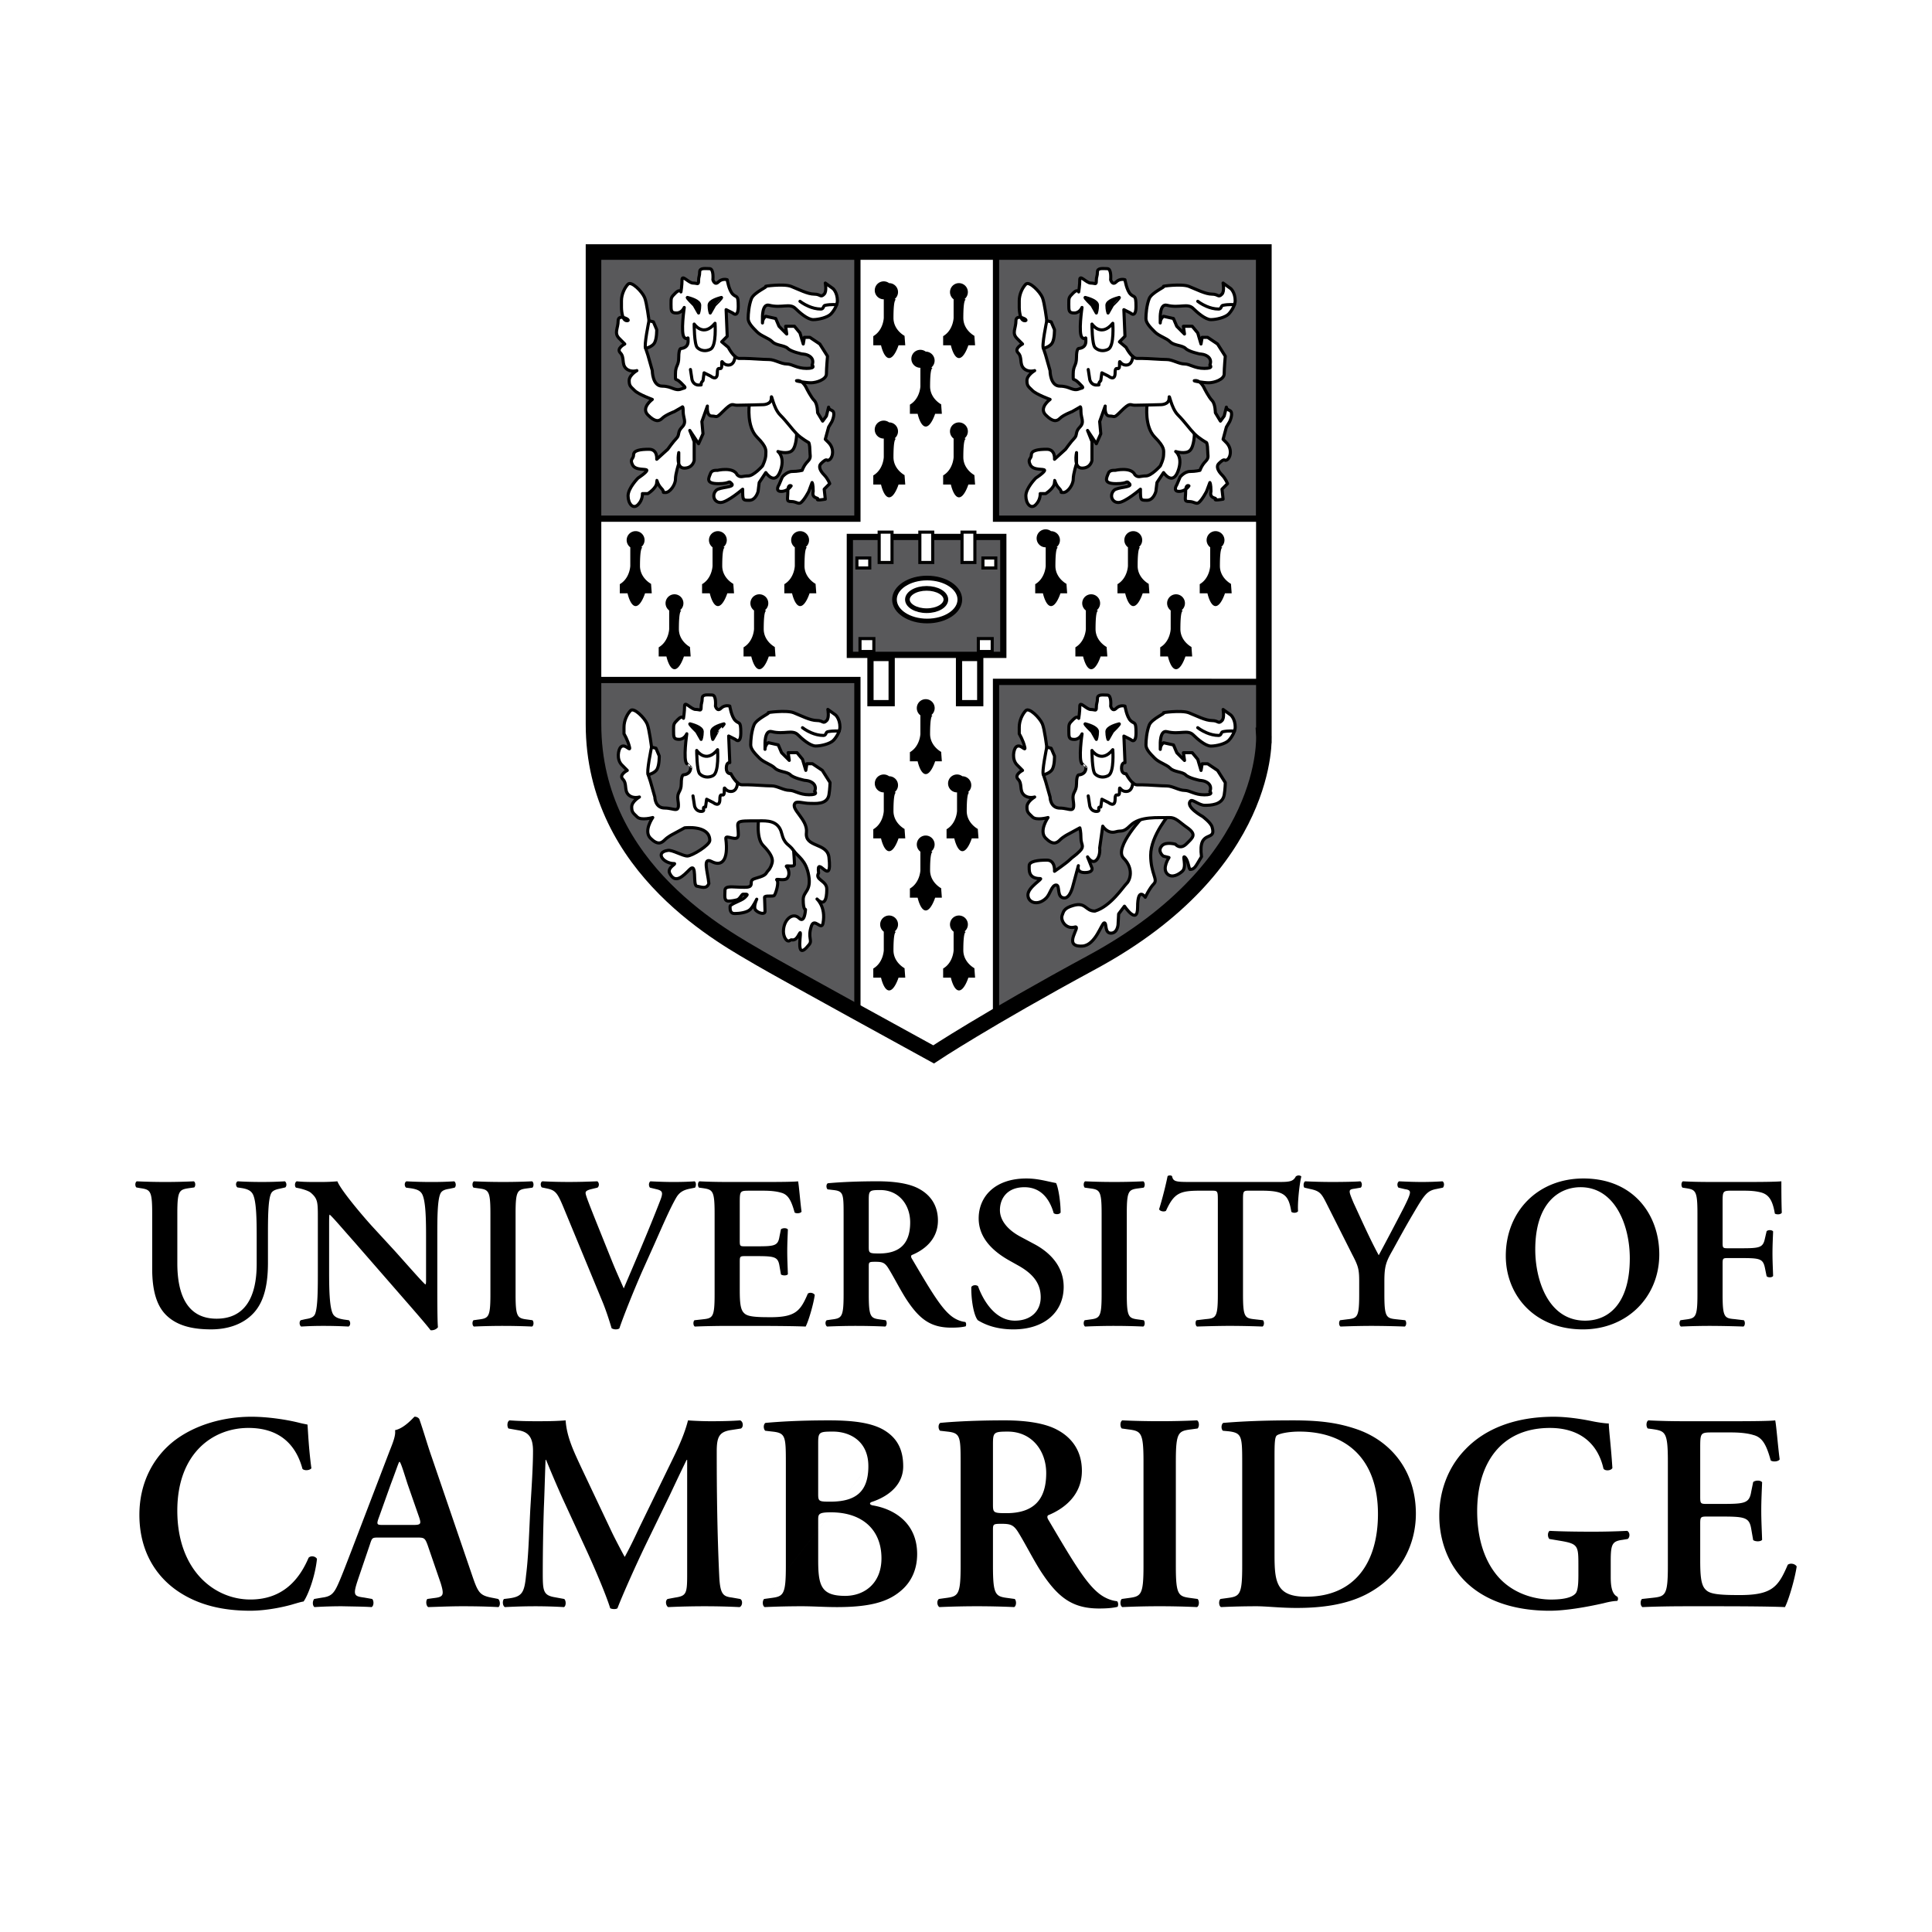 <svg xmlns="http://www.w3.org/2000/svg" width="2500" height="2500" viewBox="0 0 192.756 192.756"><path fill-rule="evenodd" clip-rule="evenodd" fill="#fff" d="M0 0h192.756v192.756H0V0z"/><path fill-rule="evenodd" clip-rule="evenodd" fill="#59595b" stroke="#000" stroke-width=".622" stroke-miterlimit="2.613" d="M59.276 25.275V51.75h26.267V25.275H59.276zM59.276 67.843s-2.627 16.841 14.347 26.475c5.165 2.932 11.92 6.702 11.92 6.702V67.843H59.276zM99.373 25.275V51.75h26.266V25.275H99.373zM99.373 68.031v33.313s7.189-3.568 13.512-7.704c6.467-4.232 9.873-9.828 9.873-9.828 5.277-8.204 3.338-15.782 3.338-15.782H99.373v.001z"/><path d="M114.438 40.411s-.271 2.15.775 3.2c1.043 1.051.879 1.327.879 1.77s-.33 1.106-.33 1.106-.881.995-1.43.995-.77.221-1.1-.111c-.367-.826-1.979-.442-1.979-.442s-.523-.072-.66.267c-.207.513-.551 1.06.77 1.06s.936-.388 1.32 0c.383.387-1.197.319-1.539.663-.469.469-.221 1.216.439 1.216.658 0 2.199-1.327 2.199-1.327 0 1.106 0 1.106.658 1.106.66 0 .881-.885.881-.885l.109-.885.66-.995s.879 1.328 1.43-.11c.549-1.438-.221-1.991-.221-1.991s1.004.318 1.43-.11c.426-.429.438-1.659.438-1.659l-1.539-4.091-3.19 1.223z" fill-rule="evenodd" clip-rule="evenodd" fill="#fff" stroke="#000" stroke-width=".31" stroke-linecap="round" stroke-linejoin="round" stroke-miterlimit="2.613"/><path d="M104.438 32s-.225-1.82-.439-2.322c-.266-.612-1.32-1.659-1.65-1.327-.33.332-.658.995-.658 1.658v.664s0 1.326.549 1.326-.879-.774-.879 0-.439 1.217.109 1.77l.549.553s-.879.442-.439.885.111 1.093.551 1.536c.439.442 1.098.233 1.098.233s-.77.442-.77.995c0 .553.166.608.551.995.385.386 1.758.884 1.758.884s-1.152.83-.439 1.548c.715.719 1.1.664 1.43.332.33-.332 1.209-.664 1.209-.664l.77-.442s.109-.221.109.442c0 .664.387 1.05-.109 1.548-.494.498-.219.774-.549 1.106-.33.332-.881 1.105-.881 1.105l-1.098.995s.109-.995-.77-.995c-.881 0-1.541.11-1.541.553s-.406.381-.109.995c.299.614 1.43.354 1.43.553s-.881.774-.881.774-.988.995-.988 1.769.496 1.382.988.884c.496-.497.441-1.105.441-1.105h.549s.881-.553.881-1.106 0 .111.439.553 0 .442.439.442.99-.775.99-1.327c0-.553.328-1.548.328-1.548v-1.106s-.328 1.548.551 1.548.99-.774.99-.774v-1.879l-.441-1.106.879 1.327.441-.995-.086-.957-.025-.259.551-1.549s-.109.996.439.996c.551 0 .385.277 1.1-.442.99-.995.91-.636 1.402-.636.584 0 2.557-.055 2.557-.055s.879.028.879-.636c0-.663.166.94.881 1.659.713.719 1.152 1.382 1.646 1.88.498.498 1.211.884 1.211.884s.109.222.109.775c0 .552.166.718-.221 1.106-.383.387-.549.884-.549.884s-.439.111-.988.111c-.551 0-.99.552-.99.552l-.33.774s-.439.664.219.664c.662 0 .99-.553.99-.553s-.328-.221-.328.553-.193 1.01.328 1.01c.549 0 .727.315.99.095.361-.301.77-1.105.77-1.105l.33-.885s.107.111.107.885c-.184.774.615.599.441.774-.174.174.771 0 .771 0l-.111-.996.551-.553s-.172-.483-.561-.875c-.389-.391-.59-.844-.32-1.115.27-.271.518-.477.66-.332.463 0 .805-1.069.109-1.77l-.328-.331.328-1.217.33-.553s.43-.922 0-1.105c-.373-.159-.33-.332-.33-.332l-.219.884-.375.507-.506-.838s0-.884-.33-1.216c-.328-.332-.77-1.216-.77-1.216s-.33-.774-.879-.774.77.22 1.32.22c.549 0 1.539-.331 1.539-.884 0-.553.109-1.769.109-1.769l-.77-1.216-.99-.663h-.549l-.111.663-.328-1.105-.551-.664h-.879l.109.774-.77-.774-.33-.773-.988-.221s-.33.221-.33.664v-.442s-.068-1.513.66-1.327c1.277.327 2.061-.25 2.639.332.385.387 1.207 1.105 1.756 1.105.553 0 1.432-.221 1.762-.553s.66-.932.66-1.327c0-.84-.441-1.216-.441-1.216l-.508-.366-.26-.187s.158.834-.111 1.106c-.389.391-.33 0-.99 0s-1.562-.48-2.309-.774c-.746-.294-2.811 0-2.527 0s-1.186.6-1.43 1.216c-.264.664-.33 1.548-.33 1.991s.439.885.881 1.327c.438.442 1.152.607 1.539.995.383.387 1.207.332 1.539.663.328.332 1.428.553 1.428.553s.551 0 .881.332c.328.331.109.774.109.774s.439.332-.551.332-1.428-.442-1.979-.442-1.209-.442-1.758-.442c-.551 0-1.871-.11-2.42-.11h-.549c-.551 0-1.1-1.105-1.1-1.105l-.66-.553.549-.553-.109-2.655.66.333s.549.553.549-.664c0-1.216-.164-.829-.549-1.216s-.551-1.438-.551-1.438-.494-.166-.879.221-.549-.221-.549-.221.109-1.106-.332-1.106c-.439 0-.988-.111-.988.332 0 .442-.111.442-.111.884s-.109.221-.549.221-1.1-.885-1.1-.332c0 .553-.109 1.216-.109 1.216s-.109-.331-.549.111c-.439.442-.439.442-.439 1.105 0 .665-.002.886.549.886.549 0 .77-.553.77-.553s-.385 2.599 0 2.985.385-.332.385.387-.715.719-.715.719-.221 0-.221.885c0 .884-.328.774-.328 1.658s-.057.277.549.884c.605.609.459.447.055.609-.664.265-.934-.276-1.924-.276s-.99-1.548-.99-1.548l-.439-1.548-.219-.664s.664-.167.879-.553c.246-.442.221-1.327.221-1.327l-.33-.774-.439-.112z" fill-rule="evenodd" clip-rule="evenodd" fill="#fff" stroke="#000" stroke-width=".31" stroke-linecap="round" stroke-linejoin="round" stroke-miterlimit="2.613"/><path d="M108.945 32.333s.904 1.359 2.078-.078c0 0 .172 2.255-.447 2.585-.471.25-.996.162-1.322-.167-.313-.312-.309-2.34-.309-2.34" fill="none" stroke="#000" stroke-width=".31" stroke-linecap="round" stroke-linejoin="round" stroke-miterlimit="2.613"/><path d="M108.285 29.679c.199.06 1.209.309 1.209.774s-.111.774-.111.774l-.438-.774s-.861-.833-.66-.774zM111.646 29.681c-.201.059-1.209.309-1.209.773s.111.774.111.774l.439-.774c.001.001.859-.832.659-.773z" fill-rule="evenodd" clip-rule="evenodd" stroke="#000" stroke-width=".31" stroke-linecap="round" stroke-linejoin="round" stroke-miterlimit="2.613"/><path d="M113.012 35.556s0 .868-.658.868c-.66 0-.66-.774-.66 0s-.439-.111-.439.774c0 .884-.66.332-.66.332m-.001-.001l-.66-.332-.109.774m-.001.001c-.441.442.109.442-.441.442-.549 0-.658-.552-.658-.552m0 0l-.152-.996m10.927-6.805s.354.284.883.507c.344.146.764.266 1.205.266.281 0 .219-.331.418-.371.6-.122 1.152-.061 1.152-.061M104.438 32s-.535 2.56-.33 2.765" fill="none" stroke="#000" stroke-width=".31" stroke-linecap="round" stroke-linejoin="round" stroke-miterlimit="2.613"/><path d="M114.199 81.309s-3.141 3.267-2.096 4.316c1.045 1.051.641 2.198.301 2.521-.34.322-1.584 2.284-3.168 2.755-.957 0-.879-.928-2.158-.56-.971.278-.965.627-1.102.966-.207.514.369 1.43 1.25 1.188.746-.205-1.342 2.003.752 1.896 1.332-.066 1.93-2.316 2.199-2.316s0 1.028.66 1.028.713-.86.713-.86l.057-1.061.582-.77s1.311 1.961 1.311.11c0-2.137.764-1 .764-1s.436-.924.863-1.352c.426-.429-.322-1.012-.322-2.839 0-2.008 1.955-4.196 1.955-4.196l-2.561.174z" fill-rule="evenodd" clip-rule="evenodd" fill="#fff" stroke="#000" stroke-width=".31" stroke-linecap="round" stroke-linejoin="round" stroke-miterlimit="2.613"/><path d="M104.438 74.542s-.225-1.821-.439-2.323c-.266-.612-1.32-1.658-1.65-1.327-.33.332-.658.996-.658 1.659v.663s.387.629.549 1.328c.125.538-.449-.434-.879 0-.229.228-.439 1.216.109 1.769l.549.553s-.879.442-.439.884c.439.443.111 1.094.551 1.536s1.098.233 1.098.233-.77.443-.77.995c0 .553.166.608.551.995s1.553.058 1.553.058-.947 1.34-.234 2.059c.715.718 1.1.502 1.43.171.33-.332.826-.574.826-.574l1.152-.626s.109.35.109 1.013c0 .664.387.805-.109 1.303-.494.497-.688.548-1.02.879-.33.331-1.508 1.138-1.508 1.138s.109-1.115-.77-1.115c-.881 0-1.754.114-1.754.557s-.111 1.287 1.109 1.287c.287 0-1.236.856-1.236 1.63 0 .775 1.002 1.136 1.834.301.389-.392.541-1.288.98-1.288s-.012 1.289.84 1.289c.549 0 .822-1.157.822-1.157l.557-2.062s-.24.688.639.688c.881 0 .717-.463.717-.463l-.441-1.105s.447.759.879.324c.434-.436.33-1.208.33-1.208l.307-2.181s.469.816 1.322.558c.527-.158.693.119 1.408-.6.988-.996 2.793-.771 3.891-.815.66-.027.955.404 1.783.986 1.023.719.564 1.019-.045 1.63-.639.643-1.107.043-1.107.043s-.934-.262-1.322.129c-.555.558.113 1.06.113 1.06l.568.142s-.725 1.073-.17 1.63c.467.47 1.152.045 1.492-.257.52-.463-.094-1.768.299-1.373.293.295.332 1.038.475 1.184.465 0 .549-.282 1.146-1.27-.383-2.873 1.535-1.373 1.055-2.966-.133-.448-.943-1.041-.943-1.041s-1.783-.977-1.199-1.562c.191-.193.857.443 1.406.443.551 0 1.771-.021 1.947-1.047.094-.543.109-1.216.109-1.216l-.77-1.216-.99-.664h-.549l-.111.664-.328-1.106-.551-.663h-.879l.109.773-.77-.773-.33-.774-.988-.221s-.33.221-.33.663v-.442s-.068-1.513.66-1.326c1.277.326 2.061-.25 2.639.332.385.387 1.207 1.106 1.756 1.106.553 0 1.432-.222 1.762-.554s.66-.933.66-1.327c0-.84-.441-1.217-.441-1.217l-.508-.365-.26-.187s.158.833-.111 1.106c-.389.39-.33 0-.99 0s-1.562-.481-2.309-.775c-.746-.293-2.811 0-2.527 0s-1.186.601-1.43 1.217c-.264.664-.33 1.547-.33 1.99s.439.885.881 1.328c.438.441 1.152.607 1.539.995.383.386 1.207.332 1.539.663.328.332 1.428.552 1.428.552s.551.001.881.333c.328.332.109.773.109.773s.439.332-.551.332-1.428-.442-1.979-.442-1.209-.443-1.758-.443c-.551 0-1.871-.109-2.42-.109h-.549c-.551 0-1.1-1.107-1.1-1.107s-.457.059-.457-.552.346-.554.346-.554l-.109-2.654.66.333s.549.552.549-.664-.164-.83-.549-1.216c-.385-.388-.551-1.438-.551-1.438s-.494-.166-.879.221-.549-.221-.549-.221.109-1.105-.332-1.105c-.439 0-.988-.111-.988.332s-.111.442-.111.885c0 .442-.109.221-.549.221s-1.1-.885-1.1-.332c0 .553-.109 1.217-.109 1.217s-.109-.332-.549.11-.439.442-.439 1.105-.002.885.549.885c.549 0 .77-.554.77-.554s-.385 2.603 0 2.988c.385.388.385.384.385.384 0 .719-.715.719-.715.719s-.221 0-.221.885c0 .884-.461.784-.328 1.658.215 1.417-.33.773-1.32.773s-.99-1.104-.99-1.104l-.439-1.549-.219-.663s.664-.166.879-.553c.246-.442.221-1.327.221-1.327l-.33-.774-.442-.113z" fill-rule="evenodd" clip-rule="evenodd" fill="#fff" stroke="#000" stroke-width=".31" stroke-linecap="round" stroke-linejoin="round" stroke-miterlimit="2.613"/><path d="M108.945 74.874s.904 1.36 2.078-.078c0 0 .172 2.256-.447 2.586-.471.25-.996.162-1.322-.166-.313-.315-.309-2.342-.309-2.342" fill="none" stroke="#000" stroke-width=".31" stroke-linecap="round" stroke-linejoin="round" stroke-miterlimit="2.613"/><path d="M108.285 72.22c.199.059 1.209.309 1.209.775 0 .465-.111.774-.111.774l-.438-.774s-.861-.833-.66-.775zM111.646 72.222c-.201.06-1.209.308-1.209.774 0 .465.111.774.111.774l.439-.774c.001 0 .859-.833.659-.774z" fill-rule="evenodd" clip-rule="evenodd" stroke="#000" stroke-width=".31" stroke-linecap="round" stroke-linejoin="round" stroke-miterlimit="2.613"/><path d="M113.012 78.097s0 .868-.658.868c-.66 0-.66-.773-.66 0 0 .774-.439-.11-.439.774s-.66.333-.66.333m-.001 0l-.66-.333-.109.774m-.001 0c-.486 0 .109.441-.441.441-.549 0-.658-.552-.658-.552m0 0l-.152-.995m10.927-6.804s.354.283.883.507c.344.146.764.267 1.205.267.281 0 .219-.332.418-.372.6-.121 1.152-.061 1.152-.061m-18.72 1.598s-.535 2.56-.33 2.764" fill="none" stroke="#000" stroke-width=".31" stroke-linecap="round" stroke-linejoin="round" stroke-miterlimit="2.613"/><path d="M74.751 40.411s-.27 2.15.775 3.2c1.044 1.051.879 1.327.879 1.77s-.33 1.106-.33 1.106-.879.995-1.429.995-.77.221-1.1-.111c-.369-.826-1.979-.442-1.979-.442s-.523-.072-.66.267c-.206.513-.549 1.06.77 1.06 1.32 0 .935-.388 1.32 0 .384.387-1.197.319-1.54.663-.466.469-.22 1.216.44 1.216.659 0 2.199-1.327 2.199-1.327 0 1.106 0 1.106.66 1.106s.879-.885.879-.885l.11-.885.66-.995s.88 1.328 1.43-.11c.549-1.438-.22-1.991-.22-1.991s1.003.318 1.43-.11c.426-.429.438-1.659.438-1.659l-1.538-4.091-3.194 1.223z" fill-rule="evenodd" clip-rule="evenodd" fill="#fff" stroke="#000" stroke-width=".31" stroke-linecap="round" stroke-linejoin="round" stroke-miterlimit="2.613"/><path d="M64.751 32s-.223-1.82-.44-2.322c-.264-.612-1.319-1.659-1.648-1.327-.33.332-.66.995-.66 1.658v.664s0 1.326.549 1.326c.55 0-.879-.774-.879 0s-.44 1.217.11 1.77l.55.553s-.88.442-.44.885.11 1.093.55 1.536c.439.442 1.099.233 1.099.233s-.769.442-.769.995c0 .553.165.608.549.995.385.386 1.759.884 1.759.884s-1.154.83-.439 1.548c.715.719 1.1.664 1.43.332.33-.332 1.209-.664 1.209-.664l.77-.442s.11-.221.11.442c0 .664.384 1.05-.11 1.548-.495.498-.22.774-.55 1.106-.329.332-.879 1.105-.879 1.105l-1.1.995s.109-.995-.77-.995c-.88 0-1.539.11-1.539.553s-.408.381-.11.995 1.429.354 1.429.553-.879.774-.879.774-.989.995-.989 1.769.494 1.382.989.884c.495-.497.439-1.105.439-1.105h.55s.88-.553.88-1.106 0 .111.439.553c.44.442 0 .442.44.442.439 0 .99-.775.99-1.327 0-.553.329-1.548.329-1.548v-1.106s-.329 1.548.55 1.548.989-.774.989-.774v-1.879l-.44-1.106.879 1.327.439-.995-.086-.957-.024-.259.549-1.549s-.109.996.441.996c.549 0 .384.277 1.099-.442.989-.995.91-.636 1.401-.636.583 0 2.557-.055 2.557-.055s.879.028.879-.636c0-.663.166.94.88 1.659.714.719 1.154 1.382 1.648 1.88.496.498 1.211.884 1.211.884s.109.222.109.775c0 .552.165.718-.22 1.106-.385.387-.55.884-.55.884s-.44.111-.989.111c-.55 0-.99.552-.99.552l-.329.774s-.44.664.22.664c.659 0 .989-.553.989-.553s-.33-.221-.33.553-.191 1.01.33 1.01c.548 0 .727.315.99.095.361-.301.77-1.105.77-1.105l.329-.885s.11.111.11.885c-.186.774.614.599.439.774-.175.174.77 0 .77 0l-.11-.996.55-.553s-.17-.483-.56-.875c-.389-.391-.589-.844-.319-1.115.27-.271.516-.477.659-.332.464 0 .807-1.069.11-1.77l-.33-.331.33-1.217.33-.553s.43-.922 0-1.105c-.373-.159-.33-.332-.33-.332l-.22.884-.376.507-.504-.838s0-.884-.33-1.216c-.33-.332-.769-1.216-.769-1.216s-.33-.774-.879-.774.77.22 1.319.22c.55 0 1.54-.331 1.54-.884 0-.553.109-1.769.109-1.769l-.77-1.216-.989-.663h-.55l-.11.663-.33-1.105-.549-.664h-.88l.11.774-.77-.774-.33-.773-.99-.221s-.33.221-.33.664v-.442s-.068-1.513.66-1.327c1.277.327 2.061-.25 2.639.332.384.387 1.209 1.105 1.759 1.105s1.429-.221 1.759-.553.66-.932.66-1.327c0-.84-.439-1.216-.439-1.216l-.509-.366-.26-.187s.16.834-.11 1.106c-.388.391-.33 0-.99 0-.659 0-1.562-.48-2.309-.774-.747-.294-2.812 0-2.529 0s-1.184.6-1.428 1.216c-.265.664-.33 1.548-.33 1.991s.439.885.879 1.327c.44.442 1.155.607 1.539.995.385.387 1.21.332 1.539.663.33.332 1.43.553 1.43.553s.55 0 .879.332c.33.331.11.774.11.774s.44.332-.549.332c-.991 0-1.429-.442-1.979-.442s-1.209-.442-1.759-.442c-.55 0-1.869-.11-2.419-.11h-.55c-.55 0-1.1-1.105-1.1-1.105l-.66-.553.55-.553-.11-2.655.66.333s.55.553.55-.664c0-1.216-.165-.829-.55-1.216s-.55-1.438-.55-1.438-.494-.166-.88.221c-.384.387-.549-.221-.549-.221s.109-1.106-.33-1.106c-.44 0-.99-.111-.99.332 0 .442-.11.442-.11.884s-.11.221-.55.221-1.099-.885-1.099-.332c0 .553-.11 1.216-.11 1.216s-.11-.331-.549.111c-.44.442-.44.442-.44 1.105 0 .665 0 .886.549.886.55 0 .771-.553.771-.553s-.385 2.599 0 2.985c.384.387.384-.332.384.387s-.714.719-.714.719-.22 0-.22.885c0 .884-.329.774-.329 1.658s-.056.277.549.884c.604.609.459.447.055.609-.664.265-.935-.276-1.924-.276-.99 0-.99-1.548-.99-1.548l-.439-1.548-.22-.664s.665-.167.88-.553c.245-.442.22-1.327.22-1.327l-.33-.774-.439-.112z" fill-rule="evenodd" clip-rule="evenodd" fill="#fff" stroke="#000" stroke-width=".31" stroke-linecap="round" stroke-linejoin="round" stroke-miterlimit="2.613"/><path d="M69.259 32.333s.904 1.359 2.079-.078c0 0 .17 2.255-.447 2.585-.471.25-.997.162-1.324-.167-.311-.312-.308-2.34-.308-2.34" fill="none" stroke="#000" stroke-width=".31" stroke-linecap="round" stroke-linejoin="round" stroke-miterlimit="2.613"/><path d="M68.599 29.679c.201.06 1.209.309 1.209.774s-.11.774-.11.774l-.439-.774s-.86-.833-.66-.774zM71.961 29.681c-.2.059-1.21.309-1.21.773s.11.774.11.774l.439-.774c.001.001.862-.832.661-.773z" fill-rule="evenodd" clip-rule="evenodd" stroke="#000" stroke-width=".31" stroke-linecap="round" stroke-linejoin="round" stroke-miterlimit="2.613"/><path d="M73.327 35.556s0 .868-.659.868c-.66 0-.66-.774-.66 0s-.439-.111-.439.774c0 .884-.66.332-.66.332m-.001-.001l-.659-.332-.11.774m-.001.001c-.439.442.11.442-.439.442s-.659-.552-.659-.552m0 0l-.153-.996m10.926-6.805s.354.284.883.507c.345.146.763.266 1.207.266.281 0 .217-.331.417-.371.599-.122 1.153-.061 1.153-.061M64.751 32s-.533 2.56-.33 2.765" fill="none" stroke="#000" stroke-width=".31" stroke-linecap="round" stroke-linejoin="round" stroke-miterlimit="2.613"/><path d="M126.096 73.37V25.145H59.214v47.106c0 14.546 13.406 21.456 16.625 23.373 1.784 1.062 17.306 9.573 17.306 9.573s5.188-3.447 15.823-9.201c17.923-9.697 17.128-22.626 17.128-22.626z" fill="none" stroke="#000" stroke-width="1.554" stroke-miterlimit="2.613"/><path d="M75.729 81.404s-.368 2.17.413 2.955c.78.786.918 1.247.918 1.523 0 .278-.184.74-.413.97-.229.23-.138.416-.826.646-.689.231-.873.186-.873.647 0 .462-.504.37-1.147.37-.644 0-1.47-.185-1.47.324 0 .507-.138 1.061.368 1.061.253 0 .568-.052.841-.125.272-.072.469-.559.582-.561.527-.007.527-.007.189.333s-1.474.628-1.474.906 0 .693.459.693 1.24-.093 1.561-.416c.322-.323.643-1.016.643-1.016s-.39.808-.092 1.107c.298.301.918.462.918.093s-.046-1.153-.046-1.385.827-.046.964-.185c.139-.139.505-1.292.276-1.523-.229-.231.712.114 1.01-.186.299-.301.184-.923-.046-1.153-.229-.231.781.092.781-.231 0-.324-.083-1.386-.083-1.386l-.974-2.816-2.479-.645z" fill-rule="evenodd" clip-rule="evenodd" fill="#fff" stroke="#000" stroke-width=".31" stroke-linecap="round" stroke-linejoin="round" stroke-miterlimit="2.613"/><path d="M65.004 74.542s-.223-1.821-.44-2.323c-.264-.612-1.319-1.658-1.649-1.327-.33.332-.66.996-.66 1.659v.663s.388.629.55 1.328c.125.538-.448-.434-.88 0-.227.228-.439 1.216.11 1.769l.549.553s-.879.442-.439.884c.439.443.11 1.094.55 1.536.44.442 1.1.233 1.1.233s-.77.443-.77.995c0 .553.165.608.549.995.385.387 1.553.058 1.553.058s-.948 1.34-.233 2.059c.714.718 1.1.502 1.429.171.33-.332.825-.574.825-.574l1.154-.626s2.514-.315 2.514 1.256c0 .469-1.769 1.553-2.239 1.553-.469 0-1.491-.622-1.928-.561-1.342.184-.469 1.316.611 1.316.289 0-.724.399-.444.968.551 1.125 1.357.257 1.979-.368.804-.808.282 1.578.726 1.653.444.075.973.344 1.203-.268-.116-1.165-.669-2.683.276-2.188 1.003.526 1.698-.095 1.415-2.283-.066-.508 1.248.444 1.248-.378 0-1.433-.61-1.398 2.126-1.398.659 0 1.868-.08 2.189 1.214.303 1.217.709 1.044 1.204 1.753.45.643 1.23.924 1.505 2.493.275 1.57-.551 1.571-.551 2.4 0 1.034.228.986.228.986s-.067 1.44-.641.862c-.624-.627-1.561.143-1.561 1.34 0 .525.349 1.162.689.86.158-.142.437.266.9-.639.408-.796-.626 3.104.981 1.072.348-.44-.171-.645.214-1.829.299-.922 1.011.499 1.165-.299.322-1.663-.655-2.468-.599-2.411.987.993.975-.679.975-1.003 0-.85-1.227-.905-.814-1.592-.267-2.005 1.4 1.617 1.033-1.562-.173-1.5-2.433-.954-2.249-2.479.16-1.329-1.688-2.369-1.106-2.954.191-.193.858.045 1.408.045s1.77.165 1.945-.861c.094-.543.11-1.216.11-1.216l-.77-1.216-.99-.664h-.549l-.11.664-.33-1.106-.55-.663h-.88l.11.773-.769-.773-.33-.774-.99-.221s-.33.221-.33.663v-.442s-.069-1.513.66-1.326c1.278.326 2.061-.25 2.639.332.385.387 1.209 1.106 1.759 1.106s1.429-.222 1.759-.554c.33-.332.659-.933.659-1.327 0-.84-.439-1.217-.439-1.217l-.509-.365-.26-.187s.16.833-.11 1.106c-.389.39-.33 0-.989 0s-1.562-.481-2.309-.775c-.746-.293-2.811 0-2.528 0 .283 0-1.184.601-1.429 1.217-.264.664-.33 1.547-.33 1.99s.439.885.88 1.328c.439.441 1.154.607 1.539.995.385.386 1.209.332 1.539.663.33.332 1.429.552 1.429.552s.55.001.879.333c.33.332.11.773.11.773s.439.332-.55.332-1.429-.442-1.979-.442-1.209-.443-1.759-.443-1.869-.109-2.419-.109h-.549c-.55 0-1.1-1.107-1.1-1.107s-.456.059-.456-.552.347-.554.347-.554l-.11-2.654.66.333s.55.552.55-.664-.165-.83-.55-1.216c-.385-.388-.55-1.438-.55-1.438s-.495-.166-.879.221c-.385.387-.55-.221-.55-.221s.11-1.105-.33-1.105-.99-.111-.99.332-.11.442-.11.885c0 .442-.11.221-.55.221-.44 0-1.1-.885-1.1-.332 0 .553-.11 1.217-.11 1.217s-.109-.332-.549.11-.44.442-.44 1.105 0 .885.55.885c.549 0 .77-.554.77-.554s-.385 2.603 0 2.988c.384.388.384.384.384.384 0 .719-.715.719-.715.719s-.22 0-.22.885c0 .884-.462.784-.33 1.658.215 1.417-.33.773-1.319.773-.99 0-.99-1.104-.99-1.104l-.439-1.549-.22-.663s.665-.166.88-.553c.245-.442.22-1.327.22-1.327l-.33-.774-.439-.107z" fill-rule="evenodd" clip-rule="evenodd" fill="#fff" stroke="#000" stroke-width=".31" stroke-linecap="round" stroke-linejoin="round" stroke-miterlimit="2.613"/><path d="M69.511 74.874s.905 1.36 2.08-.078c0 0 .171 2.256-.447 2.586-.471.25-.997.162-1.324-.166-.311-.315-.309-2.342-.309-2.342" fill="none" stroke="#000" stroke-width=".31" stroke-linecap="round" stroke-linejoin="round" stroke-miterlimit="2.613"/><path d="M68.852 72.22c.2.059 1.209.309 1.209.775 0 .465-.11.774-.11.774l-.44-.774s-.86-.833-.659-.775zM72.214 72.222c-.2.06-1.209.308-1.209.774 0 .465.11.774.11.774l.44-.774c-.001 0 .86-.833.659-.774z" fill-rule="evenodd" clip-rule="evenodd" stroke="#000" stroke-width=".31" stroke-linecap="round" stroke-linejoin="round" stroke-miterlimit="2.613"/><path d="M65.004 74.542s-.534 2.56-.33 2.764m15.392-4.703s.354.283.883.507c.344.146.763.267 1.207.267.281 0 .217-.332.417-.372.6-.121 1.154-.061 1.154-.061M73.58 78.097s0 .868-.66.868c-.659 0-.659-.773-.659 0 0 .774-.44-.11-.44.774s-.659.333-.659.333m-.001 0l-.66-.333-.11.774m0 0c-.486 0 .11.441-.439.441s-.66-.552-.66-.552m0 0l-.153-.995" fill="none" stroke="#000" stroke-width=".31" stroke-linecap="round" stroke-linejoin="round" stroke-miterlimit="2.613"/><path d="M106.402 58.251s-1.104-.574-1.104-1.79c0-1.785.197-1.829.252-1.805l-.125-.079a.894.894 0 0 0-.565-1.584.896.896 0 1 0-.53 1.612v1.856s-.041 1.232-1.047 1.823v.912h.771s.271 1.273.809 1.273.938-1.273.938-1.273h.67l-.069-.945z" fill-rule="evenodd" clip-rule="evenodd"/><path d="M105.551 54.657l.016.01c-.001 0-.006-.006-.016-.01zM114.607 58.251s-1.104-.574-1.104-1.79c0-1.785.197-1.829.254-1.805l-.125-.079a.894.894 0 0 0-.565-1.584.893.893 0 0 0-.528 1.612l-.004.002v1.854s-.039 1.232-1.045 1.823v.912h.771s.273 1.273.809 1.273c.537 0 .936-1.273.936-1.273h.672l-.071-.945z" fill-rule="evenodd" clip-rule="evenodd"/><path d="M113.758 54.657l.016.01c-.001 0-.006-.006-.016-.01zM122.814 58.251s-1.104-.574-1.104-1.79c0-1.785.199-1.829.254-1.805l-.125-.079a.894.894 0 0 0-.565-1.584.895.895 0 0 0-.53 1.612l-.002.002v1.854s-.039 1.232-1.045 1.823v.912h.771s.271 1.273.809 1.273.938-1.273.938-1.273h.67l-.071-.945z" fill-rule="evenodd" clip-rule="evenodd"/><path d="M121.965 54.657l.016.01c-.001 0-.006-.006-.016-.01zM64.956 58.251s-1.104-.574-1.104-1.79c0-1.785.198-1.829.253-1.805l-.126-.079a.892.892 0 0 0-.563-1.584.893.893 0 0 0-.53 1.612l-.002.002v1.854s-.039 1.232-1.047 1.823l.001.912h.772s.272 1.273.809 1.273c.538 0 .937-1.273.937-1.273h.671l-.071-.945z" fill-rule="evenodd" clip-rule="evenodd"/><path d="M64.104 54.657l.016.01s-.006-.006-.016-.01zM73.162 58.251s-1.104-.574-1.104-1.79c0-1.785.197-1.829.253-1.805l-.126-.079a.893.893 0 0 0-.563-1.584.892.892 0 0 0-.889.896c0 .294.143.553.361.716l-.003.002v1.854s-.04 1.232-1.046 1.823v.912h.771s.273 1.273.811 1.273c.537 0 .936-1.273.936-1.273h.671l-.072-.945z" fill-rule="evenodd" clip-rule="evenodd"/><path d="M72.311 54.657l.016.01s-.006-.006-.016-.01zM81.37 58.251s-1.105-.574-1.105-1.79c0-1.785.198-1.829.254-1.805l-.126-.079a.893.893 0 0 0-.564-1.584.892.892 0 0 0-.528 1.612l-.002.002v1.854s-.04 1.232-1.047 1.823v.912h.772s.273 1.273.81 1.273.936-1.273.936-1.273h.671l-.071-.945z" fill-rule="evenodd" clip-rule="evenodd"/><path d="M80.519 54.657l.015.01s-.006-.006-.015-.01zM77.301 64.55s-1.104-.574-1.104-1.789c0-1.786.197-1.829.253-1.805l-.126-.079a.892.892 0 0 0-.563-1.584.893.893 0 0 0-.528 1.613l-.003.001v1.854s-.04 1.232-1.046 1.823v.911h.772s.272 1.273.81 1.273c.536 0 .936-1.273.936-1.273h.671l-.072-.945z" fill-rule="evenodd" clip-rule="evenodd"/><path d="M76.45 60.956l.015.01s-.005-.007-.015-.01zM68.837 64.55s-1.104-.574-1.104-1.789c0-1.786.196-1.829.253-1.805l-.127-.079a.894.894 0 0 0-.563-1.584.893.893 0 0 0-.529 1.613l-.003.001v1.854s-.04 1.232-1.046 1.823v.911h.771s.273 1.273.81 1.273.936-1.273.936-1.273h.672l-.07-.945z" fill-rule="evenodd" clip-rule="evenodd"/><path d="M67.987 60.956l.015.01s-.006-.007-.015-.01zM118.873 64.55s-1.105-.574-1.105-1.789c0-1.786.197-1.829.254-1.805l-.127-.079a.893.893 0 0 0-.563-1.584.893.893 0 0 0-.889.896.9.9 0 0 0 .359.717l-.002.001v1.854s-.039 1.232-1.045 1.823v.911h.771s.273 1.273.809 1.273c.537 0 .936-1.273.936-1.273h.672l-.07-.945z" fill-rule="evenodd" clip-rule="evenodd"/><path d="M118.021 60.956l.016.01s-.006-.007-.016-.01zM110.408 64.55s-1.104-.574-1.104-1.789c0-1.786.197-1.829.254-1.805l-.127-.079a.893.893 0 0 0-.563-1.584.893.893 0 0 0-.53 1.613l-.002.001v1.854s-.041 1.232-1.045 1.823v.911h.77s.273 1.273.811 1.273.936-1.273.936-1.273h.672l-.072-.945z" fill-rule="evenodd" clip-rule="evenodd"/><path d="M109.559 60.956l.016.01c-.001 0-.009-.007-.016-.01zM90.246 47.401s-1.104-.575-1.104-1.789c0-1.786.197-1.83.253-1.806l-.127-.079a.893.893 0 0 0-.563-1.584.896.896 0 1 0-.529 1.613l-.001.001v1.854s-.04 1.231-1.047 1.823v.911h.772s.272 1.274.81 1.274c.536 0 .936-1.274.936-1.274h.671l-.071-.944z" fill-rule="evenodd" clip-rule="evenodd"/><path d="M89.395 43.807l.015.01s-.006-.006-.015-.01zM97.215 47.401s-1.104-.575-1.104-1.789c0-1.786.197-1.83.253-1.806l-.126-.079a.892.892 0 1 0-1.093.029l-.002.001v1.854s-.04 1.231-1.046 1.823v.911h.771s.272 1.274.81 1.274c.536 0 .935-1.274.935-1.274h.672l-.07-.944z" fill-rule="evenodd" clip-rule="evenodd"/><path d="M96.365 43.807l.016.01c-.001 0-.007-.006-.016-.01zM90.246 33.506s-1.104-.574-1.104-1.789c0-1.786.197-1.829.253-1.805l-.127-.079a.893.893 0 0 0-.563-1.585.895.895 0 1 0-.529 1.613l-.001.001v1.854s-.04 1.232-1.047 1.823v.911h.772s.272 1.273.81 1.273c.536 0 .936-1.273.936-1.273h.671l-.071-.944z" fill-rule="evenodd" clip-rule="evenodd"/><path d="M89.395 29.912l.015.01s-.006-.006-.015-.01zM97.215 33.506s-1.104-.574-1.104-1.789c0-1.786.197-1.829.253-1.805l-.126-.079a.894.894 0 0 0-.564-1.585.894.894 0 0 0-.529 1.613l-.002.001v1.854s-.04 1.232-1.046 1.823v.911h.771s.272 1.273.81 1.273c.536 0 .935-1.273.935-1.273h.672l-.07-.944z" fill-rule="evenodd" clip-rule="evenodd"/><path d="M96.365 29.912l.016.01c-.001 0-.007-.006-.016-.01zM90.246 96.598s-1.104-.574-1.104-1.789c0-1.786.197-1.83.253-1.806l-.127-.078a.892.892 0 0 0-.563-1.584.892.892 0 0 0-.889.895.9.9 0 0 0 .36.718h-.001v1.854s-.04 1.232-1.047 1.822v.912h.772s.272 1.273.81 1.273c.536 0 .936-1.273.936-1.273h.671l-.071-.944z" fill-rule="evenodd" clip-rule="evenodd"/><path d="M89.395 93.003l.015.011s-.006-.006-.015-.011zM97.215 96.598s-1.104-.574-1.104-1.789c0-1.786.197-1.83.253-1.806l-.126-.078a.893.893 0 0 0-.564-1.584.893.893 0 0 0-.529 1.613h-.002v1.854s-.04 1.232-1.046 1.822v.912h.771s.272 1.273.81 1.273c.536 0 .935-1.273.935-1.273h.672l-.07-.944zM96.365 93.003l.016.011-.016-.011zM90.246 82.704s-1.104-.574-1.104-1.789c0-1.786.197-1.83.253-1.807l-.127-.077a.893.893 0 0 0-.563-1.585.894.894 0 1 0-.529 1.612l-.001.002v1.854s-.04 1.232-1.047 1.823v.911h.772s.272 1.274.81 1.274c.536 0 .936-1.274.936-1.274h.671l-.071-.944zM89.395 79.107l.015.011-.015-.011zM97.555 82.704s-1.104-.574-1.104-1.789c0-1.786.197-1.83.253-1.807l-.126-.077a.895.895 0 0 0-.563-1.585.894.894 0 1 0-.529 1.612l-.002.002v1.854s-.04 1.232-1.046 1.823l.001.911h.771s.272 1.274.809 1.274.936-1.274.936-1.274h.671l-.071-.944z" fill-rule="evenodd" clip-rule="evenodd"/><path d="M96.704 79.107l.015.011c-.001.001-.006-.005-.015-.011zM93.899 88.618s-1.104-.574-1.104-1.79c0-1.784.198-1.828.253-1.804l-.125-.079a.895.895 0 0 0-.563-1.584.892.892 0 0 0-.89.896.9.9 0 0 0 .36.717l-.002.001v1.853s-.04 1.233-1.047 1.823v.911h.772s.272 1.274.81 1.274c.536 0 .936-1.274.936-1.274h.67l-.07-.944z" fill-rule="evenodd" clip-rule="evenodd"/><path d="M93.048 85.023l.016.009c-.001.001-.007-.005-.016-.009zM93.899 75.014s-1.104-.574-1.104-1.789c0-1.787.198-1.829.253-1.805l-.125-.08a.892.892 0 0 0-.563-1.584c-.493 0-.89.4-.89.895a.9.9 0 0 0 .36.719h-.002v1.854s-.04 1.232-1.047 1.823v.911h.772s.272 1.274.81 1.274c.536 0 .936-1.274.936-1.274h.67l-.07-.944z" fill-rule="evenodd" clip-rule="evenodd"/><path d="M93.048 71.42l.016.009c-.001 0-.007-.006-.016-.009zM93.899 40.339s-1.104-.574-1.104-1.789c0-1.786.198-1.83.253-1.806l-.125-.079a.895.895 0 0 0-.563-1.584.896.896 0 1 0-.53 1.613l-.002.001v1.855s-.04 1.232-1.047 1.822v.912h.772s.272 1.273.81 1.273c.536 0 .936-1.273.936-1.273h.67l-.07-.945z" fill-rule="evenodd" clip-rule="evenodd"/><path d="M93.048 36.745l.016.01a.123.123 0 0 0-.016-.01z" fill-rule="evenodd" clip-rule="evenodd"/><path fill-rule="evenodd" clip-rule="evenodd" fill="#59595b" stroke="#000" stroke-width=".622" stroke-miterlimit="2.613" d="M100.1 65.336H84.79V53.57h15.31v11.766z"/><path fill-rule="evenodd" clip-rule="evenodd" fill="#fff" stroke="#000" stroke-width=".622" stroke-miterlimit="2.613" d="M88.962 70.154h-2.116v-4.507h2.116v4.507zM97.799 70.154h-2.116v-4.507h2.116v4.507z"/><path fill-rule="evenodd" clip-rule="evenodd" fill="#fff" stroke="#000" stroke-width=".31" stroke-miterlimit="2.613" d="M88.998 56.119h-1.283v-3.028h1.283v3.028zM93.057 56.119h-1.284v-3.028h1.284v3.028zM97.264 56.119h-1.283v-3.028h1.283v3.028zM86.776 56.665h-1.283v-.993h1.283v.993zM99.35 56.665h-1.284v-.993h1.284v.993zM87.184 65.002h-1.382v-1.29h1.382v1.29zM98.992 65.002h-1.383v-1.29h1.383v1.29z"/><path d="M95.763 59.816c0 1.183-1.459 2.143-3.262 2.143-1.8 0-3.259-.96-3.259-2.143 0-1.184 1.458-2.145 3.259-2.145 1.803 0 3.262.961 3.262 2.145z" fill-rule="evenodd" clip-rule="evenodd" fill="#fff" stroke="#000" stroke-width=".466" stroke-miterlimit="2.613"/><path d="M94.371 59.816c0 .615-.859 1.113-1.919 1.113s-1.919-.498-1.919-1.113c0-.616.858-1.115 1.919-1.115s1.919.499 1.919 1.115z" fill-rule="evenodd" clip-rule="evenodd" fill="#fff" stroke="#000" stroke-width=".466" stroke-miterlimit="2.613"/><path d="M16.611 131.24c-.974-.936-1.427-2.459-1.427-4.656v-5.525c0-2.307-.195-2.371-1.212-2.523l-.368-.066c-.151-.152-.13-.521.043-.609a61.623 61.623 0 0 0 5.69 0c.173.088.194.457.043.609l-.477.066c-1.017.152-1.211.217-1.211 2.523v4.982c0 3.002.908 5.525 3.916 5.525 2.833 0 4.002-2.154 4.002-5.461v-2.719c0-1.633-.022-3.656-.411-4.287-.195-.326-.542-.479-1.082-.564l-.433-.066c-.195-.152-.173-.543.043-.609.736.045 1.558.066 2.401.066.908 0 1.493-.021 2.293-.066.173.109.216.457.043.609l-.476.109c-.411.086-.8.174-.952.521-.302.652-.302 2.568-.302 4.287v2.588c0 1.98-.303 3.807-1.428 5.025s-2.747 1.633-4.239 1.633c-2.033.001-3.461-.435-4.456-1.392zM43.933 119.1c-.303.676-.303 2.568-.303 4.287v5.199c0 .652 0 3.328.065 3.828-.173.24-.476.326-.735.305-.346-.457-.974-1.195-2.531-2.98l-5.062-5.809c-1.406-1.588-2.099-2.414-2.466-2.742-.065 0-.065.24-.065 1.393v4.242c0 1.633.022 3.635.389 4.287.195.326.563.457 1.104.543l.476.066c.194.152.173.564-.043.631a46.56 46.56 0 0 0-2.466-.066c-.909 0-1.493.023-2.25.066-.173-.109-.216-.479-.043-.631l.475-.109c.412-.064.801-.152.953-.5.281-.674.281-2.566.281-4.287v-5.154c0-1.697.022-2.047-.713-2.678-.238-.195-.844-.369-1.146-.434l-.325-.066c-.151-.131-.129-.564.086-.631.822.088 2.012.066 2.553.066.454 0 .974-.021 1.493-.066.368.936 2.726 3.678 3.483 4.504l2.163 2.35c.909 1 2.92 3.307 3.137 3.438.065-.064.065-.174.065-.521v-4.242c0-1.633-.022-3.635-.411-4.287-.194-.326-.541-.457-1.082-.543l-.498-.066c-.195-.152-.173-.564.043-.631.843.045 1.644.066 2.487.066.93 0 1.493-.021 2.271-.066.173.109.216.479.043.631l-.497.109c-.412.062-.78.15-.931.498zM52.65 118.557c-1.017.131-1.211.195-1.211 2.502v8.092c0 2.307.194 2.373 1.211 2.502l.476.066c.152.152.13.543-.043.631a64.223 64.223 0 0 0-5.798 0c-.173-.088-.195-.479-.043-.631l.476-.066c1.017-.129 1.211-.195 1.211-2.502v-8.092c0-2.307-.194-2.371-1.211-2.502l-.476-.066c-.152-.152-.13-.543.043-.631.952.045 1.926.066 2.921.066.952 0 1.925-.021 2.877-.066.173.088.195.479.043.631l-.476.066zM67.468 119.49c-.606 1.045-1.233 2.504-2.207 4.701l-1.211 2.697c-.866 1.98-1.882 4.525-2.25 5.635-.043.064-.216.109-.367.109a.836.836 0 0 1-.411-.109c-.26-.871-.606-1.936-.995-2.85l-3.786-9.16c-.605-1.457-.8-1.762-1.666-1.936l-.519-.109c-.151-.152-.151-.543.064-.609.844.045 1.774.066 2.618.066.974 0 1.709-.021 2.855-.066.195.131.216.479.021.631l-.54.131c-.476.109-.649.219-.649.393 0 .195.173.674 1.06 2.893l1.557 3.873c.39.979.974 2.262 1.19 2.764 1.168-2.742 2.466-5.744 3.613-8.703.346-.871.281-1.045-.368-1.197l-.628-.152c-.151-.174-.129-.521.043-.631.888.045 1.623.066 2.315.066.779 0 1.493-.021 2.098-.066.173.109.152.457.043.631l-.541.109c-.495.108-.972.26-1.339.889zM70.085 131.631c1.017-.107 1.212-.174 1.212-2.48v-8.092c0-2.307-.195-2.371-1.212-2.523l-.346-.045c-.151-.152-.13-.543.043-.631.822.045 1.838.066 2.79.066h4.132c1.385 0 2.64-.021 2.92-.066.087.371.217 2.09.347 3.025-.086.174-.519.217-.692.086-.347-1.262-.671-1.807-1.363-1.98-.497-.15-1.146-.195-1.73-.195h-1.45c-.93 0-.93.045-.93 1.283v3.678c0 .566.021.588.519.588h1.039c1.882 0 2.25-.021 2.401-.957l.151-.74c.173-.152.584-.152.692.021-.022.588-.064 1.371-.064 2.176 0 .826.042 1.588.064 2.283-.108.154-.519.154-.692.023l-.151-.871c-.151-.914-.519-.957-2.401-.957h-1.039c-.498 0-.519.043-.519.588v2.762c0 1.109.043 1.893.367 2.264.26.305.628.479 2.445.479 2.747.043 3.224-.588 3.98-2.35.195-.152.562-.088.692.131-.129.914-.605 2.566-.909 3.154-.951-.043-2.812-.066-5.342-.066h-2.467c-.952 0-2.271.023-3.245.066-.172-.088-.194-.479-.043-.631l.801-.089zM90.809 121.949c0 2.066-.974 3.111-3.094 3.111-1.039 0-1.039-.043-1.039-.738v-4.525c0-1.002.022-1.066 1.147-1.066 1.883-.001 2.986 1.499 2.986 3.218zm-8.329 9.77c-.194.152-.13.543.044.631a64.223 64.223 0 0 1 5.797 0c.173-.088.195-.479.044-.631l-.477-.066c-1.017-.129-1.211-.195-1.211-2.502v-2.783c0-.457.022-.479.67-.479.714 0 .952.086 1.342.738.519.85 1.125 2.045 1.709 2.959 1.319 2.023 2.444 2.873 4.521 2.873.756 0 1.167-.066 1.428-.131.064-.109.064-.348-.043-.436-.259-.021-.887-.152-1.493-.674-1.017-.85-2.099-2.699-3.829-5.635-.087-.131-.13-.305 0-.371 1.06-.436 2.596-1.436 2.596-3.438 0-1.566-.801-2.588-1.904-3.176-.951-.521-2.422-.74-4.11-.74-1.774 0-3.613.066-4.976.197-.173.107-.173.455-.021.607l.562.066c1.017.109 1.038.369 1.038 2.457v7.963c0 2.307-.195 2.373-1.211 2.502l-.476.069zM106.123 128.391c0 2.48-1.881 4.242-5.018 4.242-1.99 0-3.115-.652-3.549-.914-.389-.457-.669-1.959-.648-3.309.13-.217.498-.238.671-.086.389 1.109 1.557 3.438 3.676 3.438 1.645 0 2.576-1 2.576-2.328 0-1.24-.586-2.24-2.207-3.154l-.93-.521c-1.623-.914-3.051-2.242-3.051-4.199 0-2.154 1.602-3.982 4.76-3.982 1.123 0 1.947.262 2.963.457.238.479.453 1.916.453 2.938-.107.195-.496.217-.691.066-.324-1.133-1.082-2.59-2.92-2.59-1.73 0-2.445 1.131-2.445 2.285 0 .912.629 1.893 2.055 2.654l1.342.717c1.406.739 2.963 2.088 2.963 4.286zM113.631 118.557c-1.018.131-1.211.195-1.211 2.502v8.092c0 2.307.193 2.373 1.211 2.502l.475.066c.152.152.131.543-.043.631a64.202 64.202 0 0 0-5.797 0c-.174-.088-.193-.479-.043-.631l.475-.066c1.018-.129 1.211-.195 1.211-2.502v-8.092c0-2.307-.193-2.371-1.211-2.502l-.475-.066c-.15-.152-.131-.543.043-.631.951.045 1.926.066 2.922.066.949 0 1.924-.021 2.875-.066.174.088.195.479.043.631l-.475.066zM120.293 131.609c1.016-.086 1.211-.152 1.211-2.459v-9.398c0-.912-.021-.957-.584-.957h-1.211c-1.99 0-2.574.24-3.375 2.002-.15.131-.605.066-.691-.152.367-1.174.691-2.523.844-3.285.043-.064.129-.086.236-.086.088 0 .174.021.217.086.109.545.412.566 1.883.566h8.826c1.059 0 1.385-.066 1.643-.566.088-.043.174-.086.26-.086.131 0 .238.043.281.107-.215.893-.389 2.764-.324 3.459-.107.174-.475.219-.67.066-.281-1.697-.693-2.111-3.008-2.111h-1.232c-.562 0-.584.045-.584.957v9.398c0 2.307.195 2.373 1.211 2.48l.779.088c.15.152.129.543-.043.631a91.52 91.52 0 0 0-3.182-.066c-.951 0-1.967.023-3.352.066-.174-.088-.195-.523-.043-.631l.908-.109zM134.396 131.631c1.018-.107 1.211-.174 1.211-2.48v-1.283c0-1.219-.086-1.545-.691-2.697l-2.596-5.156c-.477-.936-.648-1.197-1.623-1.393l-.562-.131c-.129-.152-.086-.564.088-.631.93.045 1.838.066 2.725.066.951 0 2.271-.021 2.77-.066.174.088.215.479.043.631l-.648.109c-.346.043-.455.109-.455.283s.086.412.389 1.131c.867 1.871 1.645 3.633 2.51 5.221a337.49 337.49 0 0 0 2.531-4.807c.367-.74.584-1.219.584-1.459 0-.217-.193-.281-.498-.326l-.648-.152c-.15-.152-.15-.521.064-.631.953.045 1.623.066 2.271.066.672 0 1.363-.021 2.057-.066.193.109.193.457.043.631l-.629.131c-.973.174-1.232.588-2.357 2.502-.734 1.24-1.385 2.438-2.055 3.654-.65 1.133-.801 1.59-.801 3.068v1.305c0 2.307.195 2.373 1.256 2.48l.82.088c.152.152.131.543-.043.631a100.39 100.39 0 0 0-3.266-.066c-.994 0-1.969.023-3.137.066-.174-.088-.195-.479-.043-.631l.69-.088zM158.148 131.762c-3.699 0-4.975-4.09-4.975-7.092 0-4.635 2.357-6.223 4.52-6.223 3.441 0 4.912 3.807 4.912 7.092 0 4.373-1.99 6.223-4.457 6.223zm-.216.871c4.371 0 7.615-3.199 7.615-7.484 0-3.961-2.574-7.572-7.57-7.572-4.543 0-7.744 3.287-7.744 7.725-.001 3.872 2.81 7.331 7.699 7.331zM167.904 117.859c.758.045 1.73.066 2.684.066h4.088c1.385 0 2.596-.021 3.051-.066 0 .479 0 2.111.043 3.133-.088.174-.477.219-.693.088-.215-1.262-.562-1.893-1.385-2.111-.584-.152-1.123-.174-1.816-.174h-1.104c-.908 0-.908.045-.908 1.262v3.895c0 .545.021.588.52.588h1.275c1.883 0 2.229-.043 2.424-.957l.172-.74c.131-.152.541-.152.65.021-.021.566-.064 1.371-.064 2.176s.043 1.588.064 2.264c-.109.174-.52.174-.65.021l-.172-.85c-.195-.914-.541-.957-2.424-.957h-1.275c-.498 0-.52.043-.52.588v3.045c0 2.307.195 2.373 1.211 2.459l.908.109c.152.152.131.543-.043.631a105.143 105.143 0 0 0-3.309-.066c-.953 0-1.926.023-2.92.066-.174-.088-.195-.479-.045-.631l.477-.066c1.018-.129 1.211-.195 1.211-2.502v-8.092c0-2.307-.193-2.371-1.211-2.523l-.281-.045c-.151-.153-.132-.544.042-.632zM29.9 141.963c.333.084.528.111.778.168.056.643.111 2.293.39 4.363-.194.223-.695.252-.89.057-.473-1.764-1.725-4.086-5.396-4.086-3.532 0-7.092 2.518-7.092 8.252 0 5.959 3.699 8.867 7.287 8.867 3.504 0 5.034-2.35 5.812-4.168.25-.25.696-.139.835.113-.195 1.873-.946 3.721-1.335 4.252-.333.055-.667.168-.974.252-.612.195-2.531.67-4.338.67-2.754 0-5.117-.559-7.12-1.873-2.253-1.482-3.95-4.029-3.95-7.693 0-3.271 1.446-5.818 3.504-7.412 2.058-1.566 4.867-2.377 7.677-2.377 1.585 0 3.505.279 4.812.615zM38.995 148.061c.5-1.314.723-2.014.833-2.209h.056c.139.195.306.727.778 2.209l1.169 3.355c.222.672.111.729-.667.729h-2.893c-.667 0-.751 0-.445-.812l1.169-3.272zm4.978 9.902c.362 1.201.278 1.371-.723 1.482l-.612.084c-.167.168-.14.672.083.811.973-.027 2.197-.084 3.393-.084 1.446 0 2.475.027 3.616.084.195-.139.195-.615-.028-.811l-.417-.084c-1.418-.252-1.558-.447-2.197-2.322l-4.005-11.721c-.445-1.258-.807-2.572-1.251-3.832a.551.551 0 0 0-.473-.223c-.056 0-.973 1.146-1.947 1.342.083.477-.167 1.146-.528 2.043l-3.811 9.957c-.583 1.51-1.029 2.686-1.363 3.412-.417.924-.723 1.176-1.53 1.287l-.834.141c-.194.252-.167.672.028.811a45.73 45.73 0 0 1 2.753-.084c1.14.027 2.058.027 2.948.084.223-.111.25-.615.056-.811l-.806-.141c-1.029-.139-1.14-.225-.584-1.873l1.141-3.357c.25-.756.223-.756.945-.756h3.699c.778 0 .862 0 1.14.756l1.307 3.805zM71.757 157.207c.084 1.875.39 2.07 1.28 2.182l.806.141c.278.111.25.699-.055.811a69.933 69.933 0 0 0-3.394-.084 78.7 78.7 0 0 0-3.727.084c-.223-.111-.333-.643-.056-.811l.751-.141c1.112-.168 1.196-.391 1.196-2.293v-8.84-2.602h-.056c-.75 1.539-1.14 2.379-1.668 3.496l-2.392 4.924c-.946 1.957-2.336 5.062-2.837 6.379-.111.111-.529.111-.724 0-.472-1.512-1.668-4.254-2.308-5.652l-2.475-5.369a121.478 121.478 0 0 1-1.613-3.777h-.055c-.056 1.371-.111 3.553-.167 4.729a211.532 211.532 0 0 0-.111 6.488c0 1.848.027 2.293 1.225 2.49l.917.168c.194.168.194.699-.027.811a49.969 49.969 0 0 0-2.921-.084c-.89 0-1.892.027-2.976.084-.25-.139-.25-.672-.083-.811l.473-.057c1.335-.168 1.558-.588 1.724-2.293.222-1.764.278-3.582.417-6.49.111-1.902.278-4.225.278-5.93 0-1.314-.417-1.902-1.501-2.07l-.946-.168c-.167-.195-.139-.727.111-.811.834.057 1.585.084 2.614.084.974 0 1.947 0 2.976-.084.111 1.678.834 3.133 1.53 4.643l3.06 6.463c.222.475.946 1.873 1.307 2.518.445-.812.834-1.596 1.446-2.91l2.615-5.371c.89-1.846 1.78-3.496 2.252-5.342.751.057 1.669.084 2.281.084 1.168 0 2.142-.027 2.92-.084.306.111.362.643.084.811l-.918.141c-1.223.168-1.501.643-1.501 2.125-.002 4.139.054 8.277.248 12.418zM87.944 155.473c0 2.49-1.696 3.748-3.616 3.748-2.419 0-2.697-1.035-2.697-3.58v-4.027c0-.561.055-.729 1.279-.729 3.088 0 5.034 1.707 5.034 4.588zm-11.709 4.056c-.195.195-.167.699.056.811a82.485 82.485 0 0 1 3.754-.084c1.057 0 2.225.084 3.449.084 3.17 0 5.006-.475 6.314-1.566 1.279-1.035 1.696-2.434 1.696-3.721 0-3.16-2.364-4.531-4.478-4.867-.167-.055-.223-.111-.223-.168 0-.055.056-.139.167-.166 1.947-.645 3.143-1.902 3.143-3.553 0-1.764-.667-2.881-1.947-3.637-1.251-.729-3.115-.951-5.451-.951-3.059 0-5.09.139-6.342.252-.222.141-.222.586-.027.783l.724.084c1.307.139 1.335.475 1.335 3.16v10.238c0 2.965-.251 3.049-1.558 3.217l-.612.084 10.402-13.26c0 2.518-1.196 3.553-3.811 3.553-1.112 0-1.196-.027-1.196-.756v-5.062c0-1.117.083-1.174 1.474-1.174 1.725 0 3.532.979 3.532 3.439l-10.401 13.26zM104.381 146.969c0 2.658-1.25 4-3.977 4-1.336 0-1.336-.055-1.336-.951V144.2c0-1.285.029-1.369 1.475-1.369 2.42-.001 3.838 1.929 3.838 4.138zm-10.708 12.56c-.25.195-.167.699.056.811a84.338 84.338 0 0 1 3.755-.084c1.223 0 2.475.027 3.699.084.223-.111.25-.615.055-.811l-.611-.084c-1.307-.168-1.559-.252-1.559-3.217v-3.58c0-.588.029-.617.863-.617.918 0 1.223.113 1.725.951.668 1.092 1.445 2.631 2.197 3.805 1.697 2.602 3.143 3.693 5.812 3.693.975 0 1.502-.084 1.836-.168.084-.141.084-.447-.057-.561-.332-.027-1.139-.195-1.918-.867-1.307-1.09-2.697-3.469-4.924-7.244-.111-.168-.166-.391 0-.475 1.363-.561 3.338-1.848 3.338-4.42 0-2.014-1.029-3.328-2.447-4.084-1.225-.672-3.115-.951-5.285-.951-2.279 0-4.644.084-6.396.252-.223.141-.223.586-.028.783l.724.084c1.307.139 1.334.475 1.334 3.16v10.238c0 2.965-.25 3.049-1.557 3.217l-.612.085zM118.871 142.605c-1.307.168-1.557.252-1.557 3.217v10.406c0 2.965.25 3.049 1.557 3.217l.613.084c.193.195.166.699-.057.811a82.453 82.453 0 0 0-7.453 0c-.223-.111-.25-.615-.057-.811l.611-.084c1.309-.168 1.559-.252 1.559-3.217v-10.406c0-2.965-.25-3.049-1.559-3.217l-.611-.084c-.193-.195-.166-.699.057-.811 1.223.057 2.475.084 3.754.084 1.225 0 2.477-.027 3.699-.084.223.111.25.615.057.811l-.613.084zM129.635 142.83c4.645 0 7.844 2.684 7.844 8.223 0 4.729-2.225 8.252-7.176 8.252-2.949 0-3.143-1.453-3.143-4.168v-9.846c0-1.314.027-1.902.223-2.07s1.084-.391 2.252-.391zm-7.871 16.699c-.195.195-.166.699.057.811a78.351 78.351 0 0 1 3.531-.084c1.029 0 2.336.168 4.033.168 2.531 0 4.924-.336 6.898-1.342 3.447-1.764 4.979-4.951 4.979-8.057 0-4.168-2.365-7.133-5.703-8.363-2.029-.729-3.922-.951-6.562-.951-2.727 0-4.951.084-6.953.252-.223.141-.223.643-.029.783l.584.055c1.309.168 1.336.504 1.336 3.189v10.238c0 2.965-.25 3.049-1.559 3.217l-.612.084zM161.898 153.627c-1.029.139-1.195.393-1.195 2.098v1.623c0 .979.139 1.705.666 1.957.084.113.084.336-.027.42-.307 0-.807.084-1.336.225-1.723.391-3.811.754-5.395.754-3.338 0-6.48-.895-8.566-3.076-1.641-1.707-2.447-4.057-2.447-6.406s.807-4.756 2.559-6.574c1.975-2.098 5.006-3.299 8.871-3.299 1.309 0 2.727.223 3.701.42.639.139 1.445.25 1.779.25.027.84.223 2.266.361 4.447-.139.281-.75.309-.891.057-.611-2.713-2.586-4.057-5.34-4.057-4.895 0-7.26 3.553-7.26 8.309 0 2.238.502 4.643 2.004 6.434s3.727 2.377 5.367 2.377c1.336 0 2.141-.223 2.475-.643.168-.252.252-.756.252-1.762v-1.008c0-1.986-.029-2.152-1.893-2.461l-1-.168c-.195-.195-.195-.672.027-.811 1.084.055 2.42.084 4.338.084a68.12 68.12 0 0 0 3.393-.084c.279.139.307.615.057.811l-.5.083zM164.846 159.418c1.307-.141 1.557-.225 1.557-3.189v-10.406c0-2.965-.25-3.049-1.557-3.244l-.445-.057c-.193-.195-.166-.699.057-.811a70.41 70.41 0 0 0 3.588.084h5.311c1.781 0 3.395-.027 3.756-.084.111.475.279 2.686.445 3.889-.111.223-.668.279-.891.111-.445-1.623-.861-2.322-1.752-2.545-.639-.197-1.475-.252-2.225-.252h-1.863c-1.197 0-1.197.055-1.197 1.65v4.727c0 .727.027.756.668.756h1.334c2.422 0 2.895-.029 3.088-1.23l.195-.951c.223-.197.752-.197.891.027-.027.756-.084 1.762-.084 2.797 0 1.062.057 2.043.084 2.938-.139.195-.668.195-.891.027l-.195-1.119c-.193-1.174-.666-1.23-3.088-1.23h-1.334c-.641 0-.668.057-.668.756v3.553c0 1.426.057 2.434.473 2.908.334.393.807.615 3.143.615 3.533.057 4.146-.754 5.119-3.02.25-.197.723-.113.891.168-.168 1.174-.779 3.299-1.17 4.055-1.223-.057-3.615-.084-6.869-.084h-3.17c-1.225 0-2.922.027-4.172.084-.223-.111-.252-.615-.057-.811l1.028-.112z" fill-rule="evenodd" clip-rule="evenodd"/></svg>